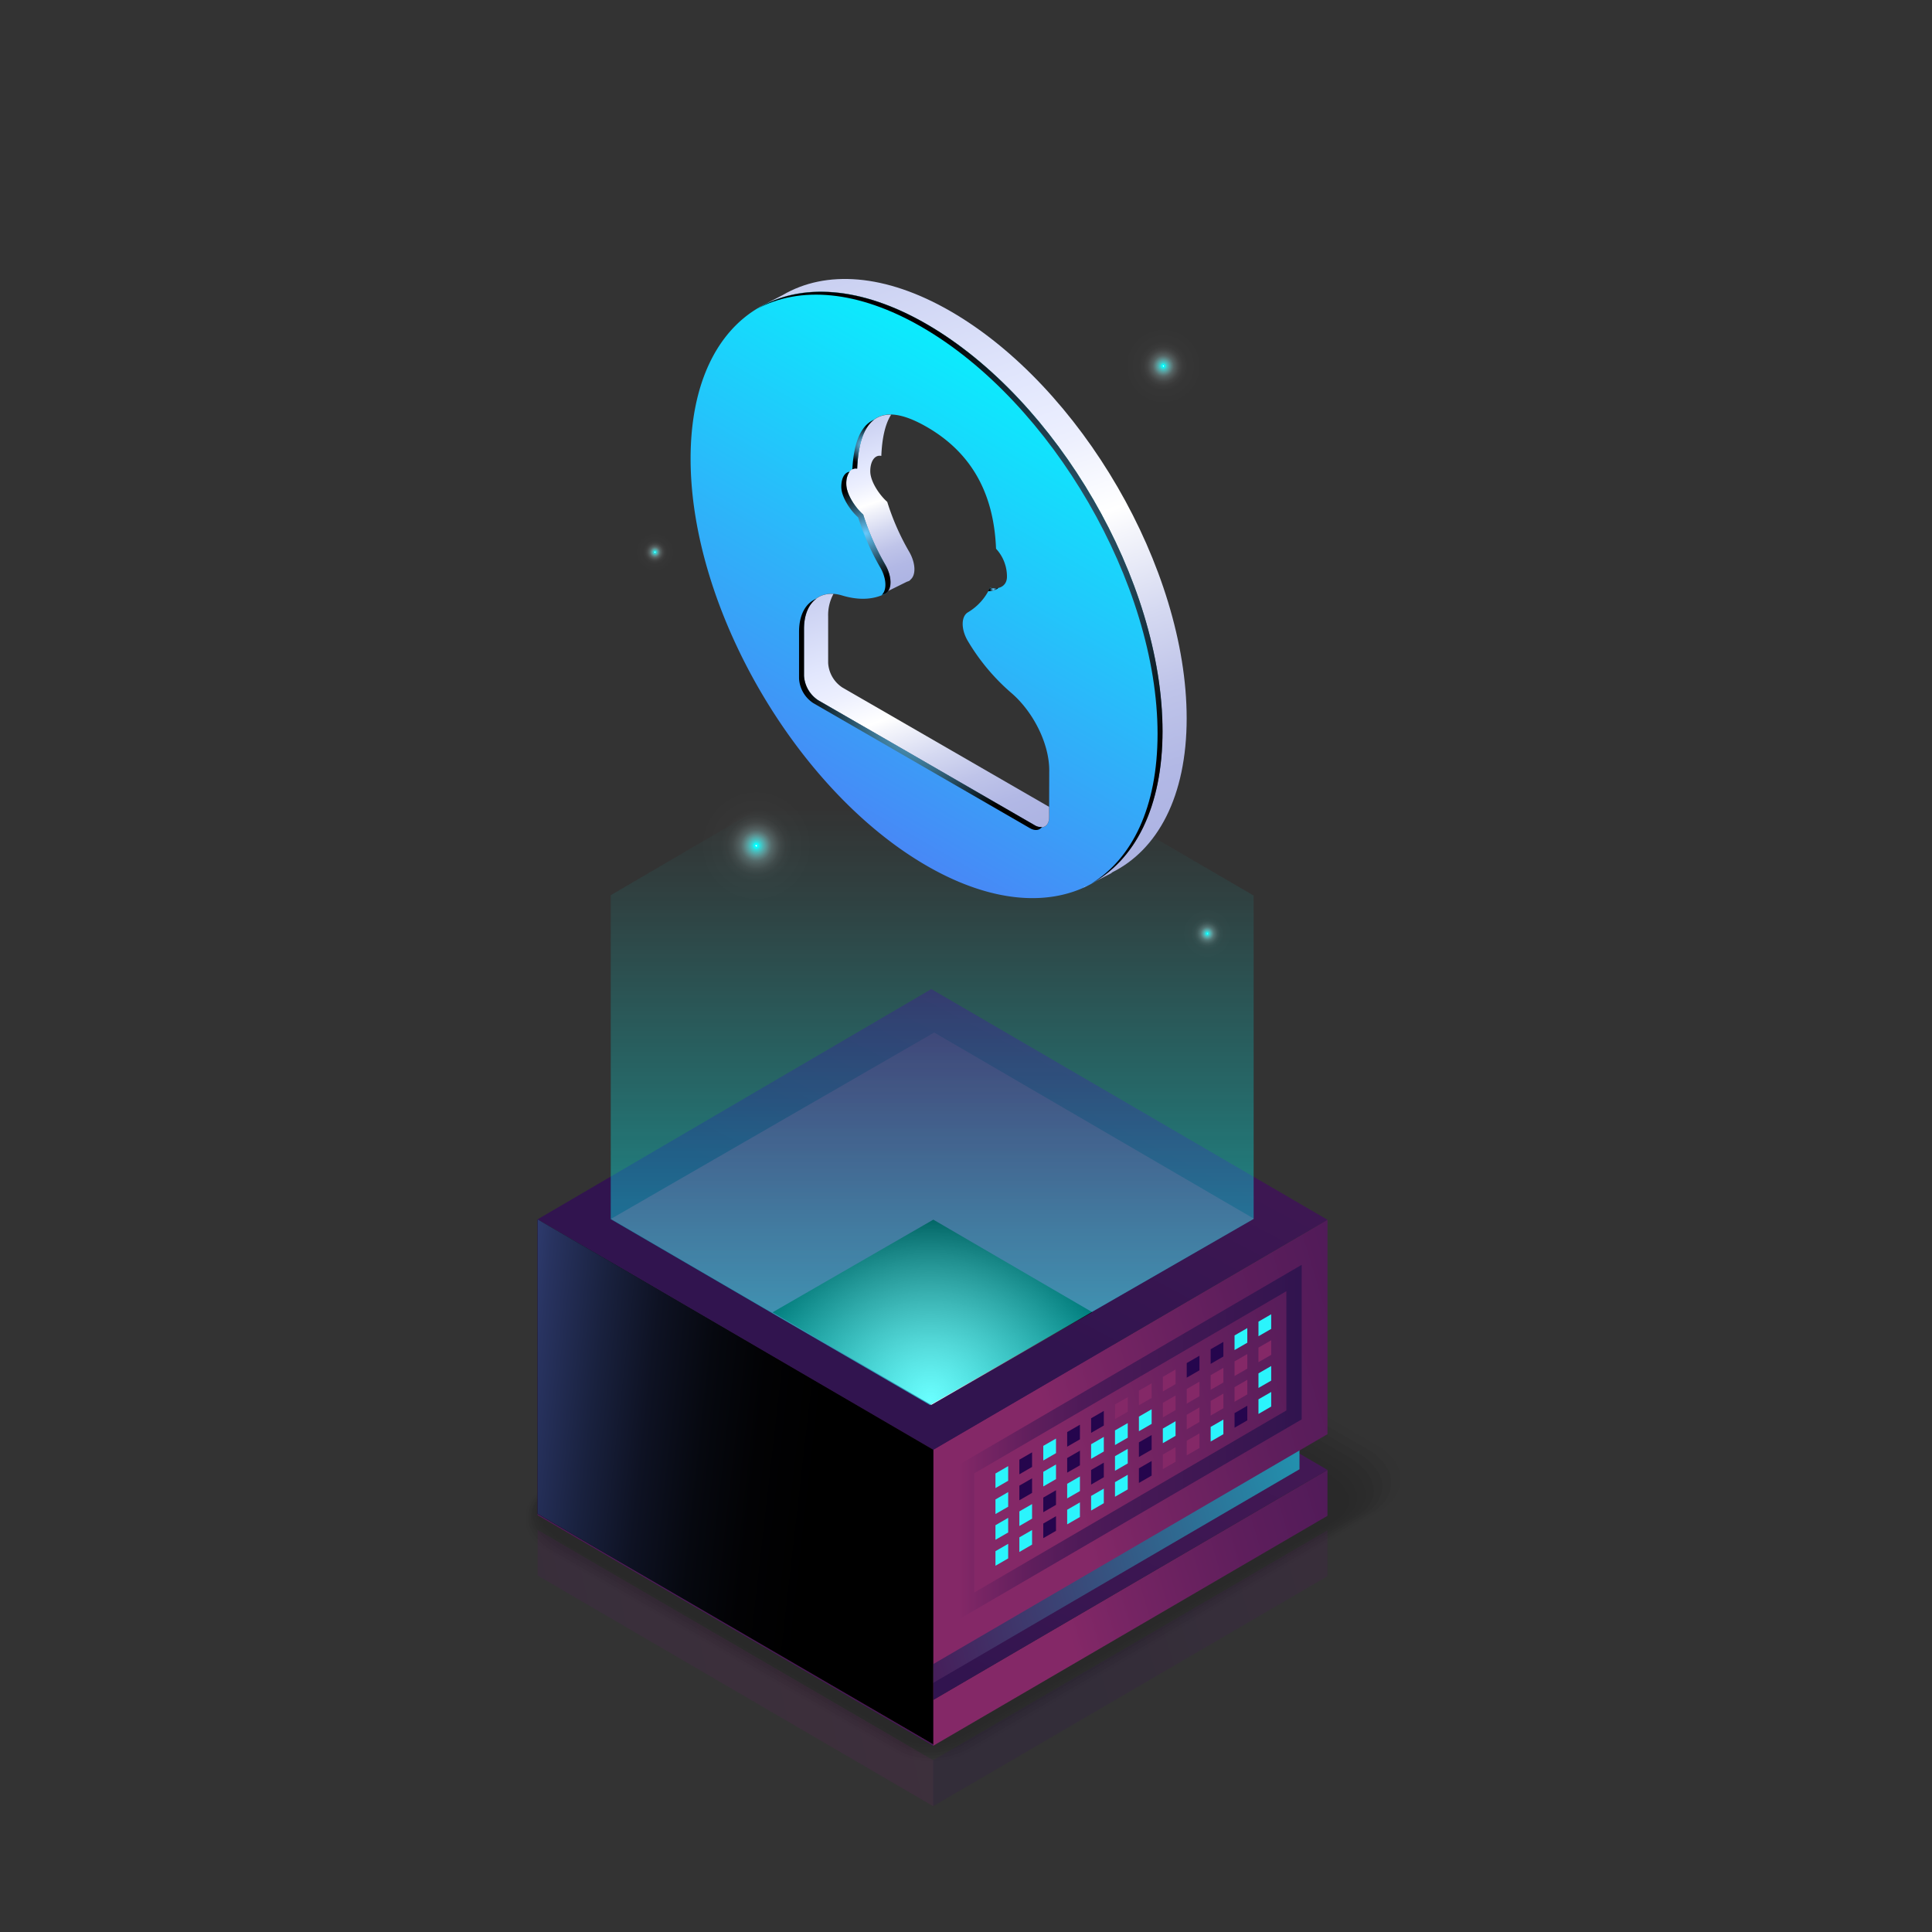 <svg xmlns="http://www.w3.org/2000/svg" xmlns:xlink="http://www.w3.org/1999/xlink" viewBox="0 0 600 600"><rect x="0" y="0" width="600" height="600" fill="#333333" stroke="none"/><defs><linearGradient id="Degradado_sin_nombre_51" x1="331.18" y1="505.28" x2="592.1" y2="427.16" gradientUnits="userSpaceOnUse"><stop offset="0" stop-color="#842867"/><stop offset="0.06" stop-color="#782564"/><stop offset="0.22" stop-color="#5e1e5c"/><stop offset="0.36" stop-color="#4e1a58"/><stop offset="0.47" stop-color="#481956"/><stop offset="0.84" stop-color="#391651"/><stop offset="0.99" stop-color="#31144f"/></linearGradient><linearGradient id="Degradado_sin_nombre_51-2" x1="60.57" y1="536.9" x2="403.68" y2="459.99" xlink:href="#Degradado_sin_nombre_51"/><linearGradient id="Degradado_sin_nombre_431" x1="331.18" y1="524.03" x2="592.1" y2="445.9" gradientUnits="userSpaceOnUse"><stop offset="0" stop-color="#31144f"/><stop offset="1" stop-color="#842867"/></linearGradient><linearGradient id="Degradado_sin_nombre_445" x1="60.57" y1="555.65" x2="403.68" y2="478.73" gradientUnits="userSpaceOnUse"><stop offset="0" stop-color="#31144f"/><stop offset="1" stop-color="#842867"/></linearGradient><linearGradient id="Degradado_sin_nombre_51-3" x1="399.16" y1="247.65" x2="261.78" y2="509.46" xlink:href="#Degradado_sin_nombre_51"/><linearGradient id="Degradado_sin_nombre_412" x1="269.53" y1="502.56" x2="515.53" y2="428.9" gradientUnits="userSpaceOnUse"><stop offset="0.03" stop-color="#481956"/><stop offset="0.2" stop-color="#3d3d70"/><stop offset="0.59" stop-color="#2099b4"/><stop offset="1" stop-color="aqua"/></linearGradient><linearGradient id="Degradado_sin_nombre_424" x1="74.47" y1="514.88" x2="398.03" y2="442.35" gradientUnits="userSpaceOnUse"><stop offset="0.04" stop-color="#481956"/><stop offset="0.14" stop-color="#432861"/><stop offset="0.33" stop-color="#36517f"/><stop offset="0.6" stop-color="#2293af"/><stop offset="0.93" stop-color="#06ecf1"/><stop offset="1" stop-color="aqua"/></linearGradient><linearGradient id="Degradado_sin_nombre_51-4" x1="329.09" y1="454.39" x2="617.59" y2="368" xlink:href="#Degradado_sin_nombre_51"/><linearGradient id="Degradado_sin_nombre_51-5" x1="297.78" y1="447.82" x2="404.25" y2="447.82" xlink:href="#Degradado_sin_nombre_51"/><linearGradient id="Degradado_sin_nombre_51-6" x1="42.68" y1="489.39" x2="422.37" y2="404.28" xlink:href="#Degradado_sin_nombre_51"/><linearGradient id="Degradado_sin_nombre_51-7" x1="174.95" y1="447.75" x2="281.84" y2="447.75" xlink:href="#Degradado_sin_nombre_51"/><linearGradient id="Degradado_sin_nombre_51-8" x1="417.31" y1="135.36" x2="279.93" y2="397.18" xlink:href="#Degradado_sin_nombre_51"/><linearGradient id="linear-gradient" x1="297.94" y1="526.55" x2="178.45" y2="412.56" gradientUnits="userSpaceOnUse"><stop offset="0" stop-color="#952a74"/><stop offset="0.04" stop-color="#8a276c"/><stop offset="0.19" stop-color="#601b4b"/><stop offset="0.35" stop-color="#3d1130"/><stop offset="0.5" stop-color="#220a1b"/><stop offset="0.66" stop-color="#0f040c"/><stop offset="0.83" stop-color="#040103"/><stop offset="1"/></linearGradient><linearGradient id="linear-gradient-2" x1="132.39" y1="449.27" x2="253.15" y2="463.04" gradientUnits="userSpaceOnUse"><stop offset="0" stop-color="#4b61b6"/><stop offset="0.12" stop-color="#394a8a"/><stop offset="0.26" stop-color="#283360"/><stop offset="0.41" stop-color="#19213e"/><stop offset="0.55" stop-color="#0e1223"/><stop offset="0.7" stop-color="#06080f"/><stop offset="0.84" stop-color="#020204"/><stop offset="1"/></linearGradient><linearGradient id="Degradado_sin_nombre_401" x1="289.57" y1="304.32" x2="289.57" y2="420.29" gradientUnits="userSpaceOnUse"><stop offset="0.03" stop-color="#481956"/><stop offset="0.63" stop-color="#6c2260"/><stop offset="1" stop-color="#842867"/></linearGradient><radialGradient id="Radial_Gradient_1" cx="288.94" cy="435" r="56.96" gradientUnits="userSpaceOnUse"><stop offset="0" stop-color="#fff"/><stop offset="1"/></radialGradient><linearGradient id="Degradado_sin_nombre_12" x1="289.5" y1="467.52" x2="289.5" y2="250.95" gradientUnits="userSpaceOnUse"><stop offset="0" stop-color="aqua"/><stop offset="0.22" stop-color="aqua" stop-opacity="0.76"/><stop offset="0.6" stop-color="aqua" stop-opacity="0.36"/><stop offset="0.87" stop-color="aqua" stop-opacity="0.1"/><stop offset="1" stop-color="aqua" stop-opacity="0"/></linearGradient><linearGradient id="Degradado_sin_nombre_512" x1="239.08" y1="269.05" x2="337.71" y2="98.21" gradientUnits="userSpaceOnUse"><stop offset="0" stop-color="#5277f5"/><stop offset="0.31" stop-color="#38a2f8"/><stop offset="1" stop-color="aqua"/></linearGradient><linearGradient id="linear-gradient-3" x1="266.91" y1="131.7" x2="283.44" y2="180.11" gradientUnits="userSpaceOnUse"><stop offset="0" stop-color="#cad0f1"/><stop offset="0.25" stop-color="#e2e7fd"/><stop offset="0.35" stop-color="#eceffe"/><stop offset="0.48" stop-color="#fff"/><stop offset="0.52" stop-color="#f4f5fb"/><stop offset="0.65" stop-color="#d5d9f1"/><stop offset="0.77" stop-color="#bfc4e9"/><stop offset="0.89" stop-color="#b2b8e5"/><stop offset="1" stop-color="#adb4e3"/></linearGradient><linearGradient id="linear-gradient-4" x1="270.44" y1="180.1" x2="299.01" y2="263.78" xlink:href="#linear-gradient-3"/><linearGradient id="linear-gradient-5" x1="278.24" y1="79.65" x2="342.96" y2="269.18" xlink:href="#linear-gradient-3"/><linearGradient id="linear-gradient-6" x1="337.16" y1="275.16" x2="337.24" y2="275.36" xlink:href="#linear-gradient-3"/><radialGradient id="radial-gradient" cx="298.11" cy="182.56" r="78.78" gradientUnits="userSpaceOnUse"><stop offset="0" stop-color="#66cafd"/><stop offset="1"/></radialGradient><radialGradient id="radial-gradient-2" cx="268.91" cy="165.64" r="14.58" xlink:href="#radial-gradient"/><radialGradient id="radial-gradient-3" cx="285.87" cy="221.84" r="36.84" xlink:href="#radial-gradient"/><radialGradient id="radial-gradient-4" cx="268.08" cy="138.05" r="5.96" xlink:href="#radial-gradient"/><radialGradient id="radial-gradient-5" cx="308.49" cy="183.03" r="1.2" xlink:href="#radial-gradient"/><radialGradient id="Degradado_sin_nombre_23" cx="361.28" cy="113.67" r="12.07" gradientUnits="userSpaceOnUse"><stop offset="0.01" stop-color="#fff"/><stop offset="0.01" stop-color="#cfffff"/><stop offset="0.01" stop-color="#a4ffff"/><stop offset="0.01" stop-color="#7cffff"/><stop offset="0.01" stop-color="#5bffff"/><stop offset="0.02" stop-color="#3effff"/><stop offset="0.02" stop-color="#27ffff"/><stop offset="0.02" stop-color="#16ffff"/><stop offset="0.02" stop-color="#09ffff"/><stop offset="0.02" stop-color="#02ffff"/><stop offset="0.03" stop-color="aqua"/><stop offset="0.04" stop-color="#09ffff" stop-opacity="0.96"/><stop offset="0.07" stop-color="#37ffff" stop-opacity="0.78"/><stop offset="0.12" stop-color="#62ffff" stop-opacity="0.61"/><stop offset="0.17" stop-color="#8ff" stop-opacity="0.47"/><stop offset="0.22" stop-color="#a8ffff" stop-opacity="0.34"/><stop offset="0.27" stop-color="#c4ffff" stop-opacity="0.23"/><stop offset="0.34" stop-color="#daffff" stop-opacity="0.15"/><stop offset="0.41" stop-color="#ebffff" stop-opacity="0.08"/><stop offset="0.51" stop-color="#f6ffff" stop-opacity="0.03"/><stop offset="0.64" stop-color="#fdffff" stop-opacity="0.01"/><stop offset="1" stop-color="#fff" stop-opacity="0"/></radialGradient><radialGradient id="Degradado_sin_nombre_23-2" cx="203.41" cy="171.47" r="6.03" xlink:href="#Degradado_sin_nombre_23"/><radialGradient id="Degradado_sin_nombre_23-3" cx="234.89" cy="262.63" r="17.78" xlink:href="#Degradado_sin_nombre_23"/><radialGradient id="Degradado_sin_nombre_23-4" cx="374.93" cy="289.93" r="7.7" xlink:href="#Degradado_sin_nombre_23"/></defs><g style="isolation:isolate"><g id="Capa_1" data-name="Capa 1"><g opacity="0.2"><path d="M289.16,547.83a21,21,0,0,1-10.44-2.51L168.14,481.47c-3.81-2.19-6-5.67-6-9.54,0-4.24,2.63-8.19,7.21-10.83l128.8-75.75a25.68,25.68,0,0,1,12.68-3.22,20.87,20.87,0,0,1,10.44,2.52l110.58,63.84c3.81,2.2,6,5.68,6,9.54,0,4.24-2.63,8.19-7.21,10.84l-128.8,75.74A25.68,25.68,0,0,1,289.16,547.83Z" opacity="0"/><path d="M296.6,387a25.1,25.1,0,0,1,12.54-3.14,23,23,0,0,1,6.53,1,19.22,19.22,0,0,1,3.75,1.63L428.7,449.52c3.46,2,6.08,5.63,6.25,9.14.2,4.09-2.05,8.06-6.67,10.73L301.61,543.72a25,25,0,0,1-2.37,1.19A26.24,26.24,0,0,1,289.17,547a20.38,20.38,0,0,1-10.27-2.44L169.36,481.28c-3.46-2-6.11-5.64-6.27-9.15-.2-4.1,2-8.06,6.66-10.73Z" opacity="0.09"/><path d="M295,388.59a24.5,24.5,0,0,1,12.4-3.06,22.9,22.9,0,0,1,6.43,1,22.47,22.47,0,0,1,3.69,1.65l108,62.34c3.11,1.8,6.2,5.59,6.51,8.74.39,4-1.47,7.93-6.12,10.62L301.38,542.83c-.62.36-1.63.88-2.32,1.18a25.9,25.9,0,0,1-9.88,2.08,20,20,0,0,1-10.09-2.36l-108.5-62.64c-3.12-1.8-6.25-5.62-6.56-8.77-.39-4,1.47-7.93,6.12-10.61Z" opacity="0.18"/><path d="M293.48,390.2a24,24,0,0,1,12.26-3,22.12,22.12,0,0,1,6.33,1.09,24.39,24.39,0,0,1,3.62,1.66l106.68,61.59c2.77,1.6,6.36,5.56,6.78,8.34.59,3.89-.89,7.8-5.57,10.51L301.16,541.94c-.56.32-1.67.9-2.28,1.17a25.32,25.32,0,0,1-9.68,2.1,19.42,19.42,0,0,1-9.93-2.27l-107.45-62c-2.77-1.6-6.43-5.6-6.85-8.38-.59-3.89.89-7.8,5.57-10.51Z" opacity="0.27"/><path d="M291.92,391.82A23.42,23.42,0,0,1,304,388.94a21.62,21.62,0,0,1,6.24,1.15,31.52,31.52,0,0,1,3.56,1.68l105.38,60.85c2.42,1.39,7,5.47,7,7.93,1.55,3.6-.32,7.68-5,10.4l-120.29,70.1c-.49.28-1.7.92-2.23,1.16a25,25,0,0,1-9.49,2.13,19,19,0,0,1-9.75-2.19L173,480.71c-2.42-1.4-7.13-5.53-7.13-8-1.56-3.6.31-7.68,5-10.4Z" opacity="0.36"/><path d="M290.36,393.44a22.84,22.84,0,0,1,12-2.8,21.18,21.18,0,0,1,6.14,1.22,36.36,36.36,0,0,1,3.49,1.69l104.09,60.1c2.07,1.2,7.3,5.42,7.3,7.53,1.94,3.43.26,7.55-4.48,10.29L300.7,540.16c-.42.24-1.73.94-2.18,1.15a24.57,24.57,0,0,1-9.3,2.16,18.46,18.46,0,0,1-9.58-2.12L174.27,480.51c-2.08-1.19-7.42-5.49-7.42-7.6-1.94-3.43-.27-7.54,4.48-10.28Z" opacity="0.45"/><path d="M288.8,395.06a22.28,22.28,0,0,1,11.83-2.71,20.11,20.11,0,0,1,6,1.28c.62.22,2.9,1.4,3.43,1.71l102.78,59.34c1.74,1,7.57,5.37,7.57,7.13,2.33,3.27.84,7.42-3.94,10.18l-116,67.28c-.35.2-1.75,1-2.13,1.14a24,24,0,0,1-9.11,2.18,17.9,17.9,0,0,1-9.4-2L175.49,480.32c-1.73-1-7.7-5.45-7.7-7.21-2.33-3.27-.85-7.42,3.93-10.18Z" opacity="0.55"/><path d="M287.24,396.67a21.79,21.79,0,0,1,11.69-2.62,19.68,19.68,0,0,1,5.94,1.34c.49.18,2.94,1.48,3.36,1.73l101.49,58.59c1.39.8,7.82,5.32,7.82,6.73,2.72,3.11,1.43,7.29-3.38,10.07L300.25,538.38c-.28.16-1.79,1-2.09,1.13a23.68,23.68,0,0,1-8.92,2.21,17.61,17.61,0,0,1-9.23-2L176.72,480.13c-1.39-.8-8-5.42-8-6.82-2.72-3.12-1.42-7.3,3.38-10.07Z" opacity="0.64"/><path d="M285.68,398.29a21.26,21.26,0,0,1,11.55-2.54,19.24,19.24,0,0,1,5.84,1.41c.37.14,3,1.56,3.3,1.74l100.19,57.84c1,.6,8.08,5.27,8.08,6.33,3.11,2.95,2,7.16-2.84,10L300,537.49c-.21.12-1.82,1-2,1.12a23.11,23.11,0,0,1-8.72,2.23A17,17,0,0,1,280.2,539l-102.26-59c-1-.6-8.27-5.38-8.27-6.44-3.11-2.95-2-7.16,2.84-10Z" opacity="0.73"/><path d="M284.12,399.91a20.77,20.77,0,0,1,11.4-2.46,19.17,19.17,0,0,1,5.75,1.47c.25.1,3,1.64,3.24,1.76l98.89,57.09c.69.4,8.34,5.23,8.34,5.93,3.5,2.79,2.58,7-2.29,9.85L299.79,536.6l-2,1.11a22.64,22.64,0,0,1-8.52,2.26,16.59,16.59,0,0,1-8.89-1.79L179.17,479.75c-.69-.4-8.56-5.35-8.56-6.05-3.5-2.79-2.58-7,2.29-9.85Z" opacity="0.82"/><path d="M282.56,401.53a20.14,20.14,0,0,1,11.26-2.37,18.31,18.31,0,0,1,5.66,1.53c.12.05,3.06,1.71,3.16,1.77l97.59,56.35c.35.2,8.61,5.17,8.61,5.52,3.89,2.63,3.16,6.91-1.74,9.74L299.56,535.71l-1.95,1.1a22.33,22.33,0,0,1-8.33,2.29,16,16,0,0,1-8.71-1.71L180.4,479.56c-.35-.2-8.85-5.31-8.85-5.66-3.89-2.63-3.16-6.91,1.74-9.74Z" opacity="0.91"/><path d="M280.75,536.6,172.49,474.09c-4.27-2.47-3.74-6.78,1.2-9.63L281,403.14c4.93-2.85,12.4-3.16,16.68-.69L405.94,465c4.27,2.47,3.74,6.78-1.2,9.63L297.43,535.91C292.5,538.76,285,539.07,280.75,536.6Z"/></g><polygon points="289.77 527.94 289.77 542.19 412.26 470.75 412.26 456.5 289.77 527.94" fill="url(#Degradado_sin_nombre_51)"/><polygon points="289.84 527.94 289.84 542.19 166.95 470.55 166.95 456.37 289.84 527.94" fill="url(#Degradado_sin_nombre_51-2)"/><polygon points="289.77 546.68 289.77 560.94 412.26 489.5 412.26 475.24 289.77 546.68" opacity="0.2" fill="url(#Degradado_sin_nombre_431)"/><polygon points="289.84 546.68 289.84 560.94 166.95 489.29 166.95 475.12 289.84 546.68" opacity="0.2" fill="url(#Degradado_sin_nombre_445)"/><polygon points="166.95 456.37 289.84 527.94 412.26 456.5 289.23 384.86 166.95 456.37" fill="url(#Degradado_sin_nombre_51-3)"/><polygon points="289.76 502.64 289.76 522.67 403.57 456.29 403.57 436.26 289.76 502.64" fill="url(#Degradado_sin_nombre_412)"/><polygon points="289.82 502.64 289.82 522.67 175.63 456.1 175.63 436.14 289.82 502.64" fill="url(#Degradado_sin_nombre_424)"/><polygon points="289.77 450.25 289.77 516.83 412.26 445.39 412.26 378.81 289.77 450.25" fill="url(#Degradado_sin_nombre_51-4)"/><path d="M297.78,502.9v-48l106.47-62.1v48Zm4.76-45.32v37l96.95-56.55V401Z" fill="url(#Degradado_sin_nombre_51-5)"/><polygon points="289.84 450.25 289.84 516.83 166.95 445.19 166.95 378.68 289.84 450.25" fill="url(#Degradado_sin_nombre_51-6)"/><polygon points="177.33 439.22 177.33 396.75 279.46 456.22 279.46 498.76 177.33 439.22" fill="#31144f"/><path d="M281.84,502.9,175,440.59v-48l106.89,62.24Zm-102.13-65,97.37,56.77v-37l-97.37-56.7Z" fill="url(#Degradado_sin_nombre_51-7)"/><polygon points="313.1 459.86 309.15 462.14 309.15 457.61 313.1 455.32 313.1 459.86" fill="#2bf4fc"/><polygon points="320.52 455.57 316.57 457.86 316.57 453.32 320.52 451.04 320.52 455.57" fill="#25054d"/><polygon points="327.95 451.29 324 453.57 324 449.03 327.95 446.75 327.95 451.29" fill="#2bf4fc"/><polygon points="335.38 447 331.42 449.28 331.42 444.74 335.38 442.46 335.38 447" fill="#25054d"/><polygon points="342.8 442.71 338.85 444.99 338.85 440.46 342.8 438.18 342.8 442.71" fill="#25054d"/><polygon points="350.23 438.42 346.27 440.71 346.27 436.17 350.23 433.89 350.23 438.42" fill="#842867"/><polygon points="357.65 434.14 353.7 436.42 353.7 431.88 357.65 429.6 357.65 434.14" fill="#842867"/><polygon points="365.08 429.85 361.13 432.13 361.13 427.6 365.08 425.31 365.08 429.85" fill="#842867"/><polygon points="372.5 425.56 368.55 427.84 368.55 423.31 372.5 421.03 372.5 425.56" fill="#25054d"/><polygon points="379.93 421.27 375.98 423.56 375.98 419.02 379.93 416.74 379.93 421.27" fill="#25054d"/><polygon points="387.36 416.99 383.4 419.27 383.4 414.73 387.36 412.45 387.36 416.99" fill="#2bf4fc"/><polygon points="394.78 412.7 390.83 414.98 390.83 410.45 394.78 408.16 394.78 412.7" fill="#2bf4fc"/><polygon points="313.1 467.92 309.15 470.2 309.15 465.67 313.1 463.38 313.1 467.92" fill="#2bf4fc"/><polygon points="320.52 463.63 316.57 465.92 316.57 461.38 320.52 459.1 320.52 463.63" fill="#25054d"/><polygon points="327.95 459.35 324 461.63 324 457.09 327.95 454.81 327.95 459.35" fill="#2bf4fc"/><polygon points="335.38 455.06 331.42 457.34 331.42 452.81 335.38 450.52 335.38 455.06" fill="#25054d"/><polygon points="342.8 450.77 338.85 453.06 338.85 448.52 342.8 446.24 342.8 450.77" fill="#2bf4fc"/><polygon points="350.23 446.49 346.27 448.77 346.27 444.23 350.23 441.95 350.23 446.49" fill="#2bf4fc"/><polygon points="357.65 442.2 353.7 444.48 353.7 439.94 357.65 437.66 357.65 442.2" fill="#2bf4fc"/><polygon points="365.08 437.91 361.13 440.19 361.13 435.66 365.08 433.38 365.08 437.91" fill="#842867"/><polygon points="372.5 433.62 368.55 435.91 368.55 431.37 372.5 429.09 372.5 433.62" fill="#842867"/><polygon points="379.93 429.34 375.98 431.62 375.98 427.08 379.93 424.8 379.93 429.34" fill="#842867"/><polygon points="387.36 425.05 383.4 427.33 383.4 422.8 387.36 420.51 387.36 425.05" fill="#842867"/><polygon points="394.78 420.76 390.83 423.04 390.83 418.51 394.78 416.23 394.78 420.76" fill="#842867"/><polygon points="313.1 475.92 309.15 478.2 309.15 473.67 313.1 471.38 313.1 475.92" fill="#2bf4fc"/><polygon points="320.52 471.63 316.57 473.92 316.57 469.38 320.52 467.1 320.52 471.63" fill="#2bf4fc"/><polygon points="327.95 467.35 324 469.63 324 465.09 327.95 462.81 327.95 467.35" fill="#25054d"/><polygon points="335.38 463.06 331.42 465.34 331.42 460.81 335.38 458.52 335.38 463.06" fill="#2bf4fc"/><polygon points="342.8 458.77 338.85 461.05 338.85 456.52 342.8 454.24 342.8 458.77" fill="#25054d"/><polygon points="350.23 454.48 346.27 456.77 346.27 452.23 350.23 449.95 350.23 454.48" fill="#2bf4fc"/><polygon points="357.65 450.2 353.7 452.48 353.7 447.94 357.65 445.66 357.65 450.2" fill="#25054d"/><polygon points="365.08 445.91 361.13 448.19 361.13 443.66 365.08 441.37 365.08 445.91" fill="#2bf4fc"/><polygon points="372.5 441.62 368.55 443.9 368.55 439.37 372.5 437.09 372.5 441.62" fill="#842867"/><polygon points="379.93 437.34 375.98 439.62 375.98 435.08 379.93 432.8 379.93 437.34" fill="#842867"/><polygon points="387.36 433.05 383.4 435.33 383.4 430.8 387.36 428.51 387.36 433.05" fill="#842867"/><polygon points="394.78 428.76 390.83 431.04 390.83 426.51 394.78 424.23 394.78 428.76" fill="#2bf4fc"/><polygon points="313.1 483.98 309.15 486.26 309.15 481.73 313.1 479.45 313.1 483.98" fill="#2bf4fc"/><polygon points="320.52 479.69 316.57 481.98 316.57 477.44 320.52 475.16 320.52 479.69" fill="#2bf4fc"/><polygon points="327.95 475.41 324 477.69 324 473.15 327.95 470.87 327.95 475.41" fill="#25054d"/><polygon points="335.38 471.12 331.42 473.4 331.42 468.87 335.38 466.58 335.38 471.12" fill="#2bf4fc"/><polygon points="342.8 466.83 338.85 469.12 338.85 464.58 342.8 462.3 342.8 466.83" fill="#2bf4fc"/><polygon points="350.23 462.55 346.27 464.83 346.27 460.29 350.23 458.01 350.23 462.55" fill="#2bf4fc"/><polygon points="357.65 458.26 353.7 460.54 353.7 456 357.65 453.72 357.65 458.26" fill="#25054d"/><polygon points="365.08 453.97 361.13 456.25 361.13 451.72 365.08 449.44 365.08 453.97" fill="#842867"/><polygon points="372.5 449.69 368.55 451.97 368.55 447.43 372.5 445.15 372.5 449.69" fill="#842867"/><polygon points="379.93 445.4 375.98 447.68 375.98 443.14 379.93 440.86 379.93 445.4" fill="#2bf4fc"/><polygon points="387.36 441.11 383.4 443.39 383.4 438.86 387.36 436.57 387.36 441.11" fill="#25054d"/><polygon points="394.78 436.82 390.83 439.11 390.83 434.57 394.78 432.29 394.78 436.82" fill="#2bf4fc"/><polygon points="266.14 459.39 270.09 461.68 270.09 457.14 266.14 454.86 266.14 459.39" fill="#2bf4fc"/><polygon points="258.71 455.11 262.67 457.39 262.67 452.85 258.71 450.57 258.71 455.11" fill="#25054d"/><polygon points="251.29 450.82 255.24 453.1 255.24 448.57 251.29 446.28 251.29 450.82" fill="#2bf4fc"/><polygon points="243.86 446.53 247.81 448.81 247.81 444.28 243.86 442 243.86 446.53" fill="#25054d"/><polygon points="236.44 442.25 240.39 444.53 240.39 439.99 236.44 437.71 236.44 442.25" fill="#25054d"/><polygon points="229.01 437.96 232.96 440.24 232.96 435.7 229.01 433.42 229.01 437.96" fill="#842867"/><polygon points="221.58 433.67 225.54 435.95 225.54 431.42 221.58 429.13 221.58 433.67" fill="#842867"/><polygon points="214.16 429.38 218.11 431.67 218.11 427.13 214.16 424.85 214.16 429.38" fill="#842867"/><polygon points="206.73 425.1 210.69 427.38 210.69 422.84 206.73 420.56 206.73 425.1" fill="#25054d"/><polygon points="199.31 420.81 203.26 423.09 203.26 418.56 199.31 416.27 199.31 420.81" fill="#25054d"/><polygon points="191.88 416.52 195.83 418.8 195.83 414.27 191.88 411.99 191.88 416.52" fill="#2bf4fc"/><polygon points="184.46 412.24 188.41 414.52 188.41 409.98 184.46 407.7 184.46 412.24" fill="#2bf4fc"/><polygon points="266.14 467.46 270.09 469.74 270.09 465.2 266.14 462.92 266.14 467.46" fill="#2bf4fc"/><polygon points="258.71 463.17 262.67 465.45 262.67 460.92 258.71 458.63 258.71 463.17" fill="#25054d"/><polygon points="251.29 458.88 255.24 461.16 255.24 456.63 251.29 454.35 251.29 458.88" fill="#2bf4fc"/><polygon points="243.86 454.59 247.81 456.88 247.81 452.34 243.86 450.06 243.86 454.59" fill="#25054d"/><polygon points="236.44 450.31 240.39 452.59 240.39 448.05 236.44 445.77 236.44 450.31" fill="#2bf4fc"/><polygon points="229.01 446.02 232.96 448.3 232.96 443.77 229.01 441.48 229.01 446.02" fill="#2bf4fc"/><polygon points="221.58 441.73 225.54 444.01 225.54 439.48 221.58 437.2 221.58 441.73" fill="#2bf4fc"/><polygon points="214.16 437.45 218.11 439.73 218.11 435.19 214.16 432.91 214.16 437.45" fill="#842867"/><polygon points="206.73 433.16 210.69 435.44 210.69 430.9 206.73 428.62 206.73 433.16" fill="#842867"/><polygon points="199.31 428.87 203.26 431.15 203.26 426.62 199.31 424.33 199.31 428.87" fill="#842867"/><polygon points="191.88 424.58 195.83 426.87 195.83 422.33 191.88 420.05 191.88 424.58" fill="#842867"/><polygon points="184.46 420.3 188.41 422.58 188.41 418.04 184.46 415.76 184.46 420.3" fill="#842867"/><polygon points="266.14 475.46 270.09 477.74 270.09 473.2 266.14 470.92 266.14 475.46" fill="#2bf4fc"/><polygon points="258.71 471.17 262.67 473.45 262.67 468.92 258.71 466.63 258.71 471.17" fill="#2bf4fc"/><polygon points="251.29 466.88 255.24 469.16 255.24 464.63 251.29 462.35 251.29 466.88" fill="#25054d"/><polygon points="243.86 462.59 247.81 464.88 247.81 460.34 243.86 458.06 243.86 462.59" fill="#2bf4fc"/><polygon points="236.44 458.31 240.39 460.59 240.39 456.05 236.44 453.77 236.44 458.31" fill="#25054d"/><polygon points="229.01 454.02 232.96 456.3 232.96 451.76 229.01 449.48 229.01 454.02" fill="#2bf4fc"/><polygon points="221.58 449.73 225.54 452.01 225.54 447.48 221.58 445.2 221.58 449.73" fill="#25054d"/><polygon points="214.16 445.44 218.11 447.73 218.11 443.19 214.16 440.91 214.16 445.44" fill="#2bf4fc"/><polygon points="206.73 441.16 210.69 443.44 210.69 438.9 206.73 436.62 206.73 441.16" fill="#842867"/><polygon points="199.31 436.87 203.26 439.15 203.26 434.62 199.31 432.33 199.31 436.87" fill="#842867"/><polygon points="191.88 432.58 195.83 434.87 195.83 430.33 191.88 428.05 191.88 432.58" fill="#842867"/><polygon points="184.46 428.3 188.41 430.58 188.41 426.04 184.46 423.76 184.46 428.3" fill="#2bf4fc"/><polygon points="266.14 483.52 270.09 485.8 270.09 481.26 266.14 478.98 266.14 483.52" fill="#2bf4fc"/><polygon points="258.71 479.23 262.67 481.51 262.67 476.98 258.71 474.69 258.71 479.23" fill="#2bf4fc"/><polygon points="251.29 474.94 255.24 477.23 255.24 472.69 251.29 470.41 251.29 474.94" fill="#25054d"/><polygon points="243.86 470.66 247.81 472.94 247.81 468.4 243.86 466.12 243.86 470.66" fill="#2bf4fc"/><polygon points="236.44 466.37 240.39 468.65 240.39 464.12 236.44 461.83 236.44 466.37" fill="#2bf4fc"/><polygon points="229.01 462.08 232.96 464.36 232.96 459.83 229.01 457.55 229.01 462.08" fill="#2bf4fc"/><polygon points="221.58 457.79 225.54 460.08 225.54 455.54 221.58 453.26 221.58 457.79" fill="#25054d"/><polygon points="214.16 453.51 218.11 455.79 218.11 451.25 214.16 448.97 214.16 453.51" fill="#842867"/><polygon points="206.73 449.22 210.69 451.5 210.69 446.97 206.73 444.68 206.73 449.22" fill="#842867"/><polygon points="199.31 444.93 203.26 447.21 203.26 442.68 199.31 440.4 199.31 444.93" fill="#2bf4fc"/><polygon points="191.88 440.64 195.83 442.93 195.83 438.39 191.88 436.11 191.88 440.64" fill="#25054d"/><polygon points="184.46 436.36 188.41 438.64 188.41 434.1 184.46 431.82 184.46 436.36" fill="#2bf4fc"/><polygon points="166.95 378.68 289.84 450.25 412.26 378.81 289.23 307.17 166.95 378.68" fill="url(#Degradado_sin_nombre_51-8)"/><polygon points="289.84 450.28 289.84 541.78 166.95 470.13 166.95 378.71 289.84 450.28" fill="url(#linear-gradient)" style="mix-blend-mode:color-dodge"/><polygon points="289.84 450.25 289.84 541.75 166.95 470.11 166.95 378.68 289.84 450.25" fill="url(#linear-gradient-2)" style="mix-blend-mode:color-dodge"/><polygon points="189.74 378.54 288.89 436.29 389.4 378.47 290.13 320.66 189.74 378.54" fill="url(#Degradado_sin_nombre_401)"/><g style="mix-blend-mode:color-dodge"><polygon points="239.91 407.56 289.23 436.29 339.23 407.52 289.85 378.77 239.91 407.56" fill="url(#Radial_Gradient_1)"/></g><polygon points="389.33 278.12 289.2 219.81 189.67 278.01 189.67 378.63 288.83 436.37 389.33 378.56 389.33 278.12" opacity="0.7" fill="url(#Degradado_sin_nombre_12)" style="mix-blend-mode:screen"/><path d="M287.75,100.65c-40.47-23.36-73.28-4.66-73.28,41.79s32.81,103,73.28,126.4S361,273.5,361,227.06,328.23,124,287.75,100.65Zm38.06,153.13c0,2.82-2,4-4.43,2.53l-67.25-38.82a9.79,9.79,0,0,1-4.44-7.65v-14.5c0-8.36,5.05-12.46,11.84-10.41,5.12,1.55,9.74,1.33,13.4-.57,2.22-1.15,2.14-5.26,0-9a76.58,76.58,0,0,1-6.84-15.53c-2.35-2.06-5.26-6.29-5.26-9.51s1.45-5.19,3.39-4.76c.58-13.39,5.38-22.3,21.55-13s21,23.79,21.56,37.85a12.74,12.74,0,0,1,3.39,8.67c0,3.22-2.91,4.09-5.26,3.44a17.19,17.19,0,0,1-6.84,7.63c-2.16,1.25-2.24,5.28,0,9a65.16,65.16,0,0,0,13.4,16c6.79,5.79,11.83,15.71,11.83,24.08Z" fill="url(#Degradado_sin_nombre_512)"/><path d="M273.7,141.59c.22-5.24,1.11-9.77,3.05-12.81-7.49-.17-10.13,7.11-10.55,16.77-1.94-.43-3.39,1.47-3.39,4.76s2.91,7.45,5.26,9.51a76.58,76.58,0,0,0,6.84,15.53c1.89,3.28,2.08,6.73.63,8.33l0,0,6.07-3c.26-.11.54-.17.78-.3.07,0,.09-.12.16-.17l.26-.13-.13,0c1.84-1.4,1.72-5.16-.3-8.69a75.25,75.25,0,0,1-6.84-15.53c-2.35-2.06-5.27-6.29-5.27-9.51S271.76,141.16,273.7,141.59Z" fill="url(#linear-gradient-3)"/><path d="M258.84,184.45c-5.39-.33-9.15,3.68-9.15,10.89v14.5a9.79,9.79,0,0,0,4.44,7.65l67.25,38.82c2.45,1.42,4.43.28,4.43-2.53v-3.2l-64.19-37.06a9.78,9.78,0,0,1-4.43-7.65v-14.5A13.69,13.69,0,0,1,258.84,184.45Z" fill="url(#linear-gradient-4)"/><path d="M368.53,223.09c0-46.44-32.81-103-73.28-126.4-20.41-11.79-38.86-12.85-52.15-5.07l-7.41,3.85.06,0c13.28-7.68,31.67-6.58,52,5.16C328.23,124,361,180.61,361,227.05c0,22.95-8,39.09-21,46.76l5.29-2.71-.12-.07C359.52,264,368.53,247.35,368.53,223.09Z" fill="url(#linear-gradient-5)"/><path d="M336.5,275.55v.07l1.4-.72C337.44,275.13,337,275.34,336.5,275.55Z" fill="url(#linear-gradient-6)"/><path d="M286.21,101.53c40.47,23.37,73.28,80,73.28,126.41,0,22.76-7.91,38.81-20.72,46.56,13.72-7.37,22.27-23.78,22.27-47.45,0-46.44-32.81-103-73.29-126.4-20.63-11.91-39.24-12.83-52.56-4.78C248.39,88.79,266.36,90.08,286.21,101.53Z" fill="url(#radial-gradient)" style="mix-blend-mode:screen"/><path d="M263.83,146.5c-1.5.22-2.56,1.91-2.56,4.69,0,3.22,2.91,7.45,5.26,9.51a76,76,0,0,0,6.84,15.53c2,3.44,2.11,7.08.42,8.56a11.13,11.13,0,0,0,1.14-.43c2.22-1.15,2.14-5.26,0-9a76.58,76.58,0,0,1-6.84-15.53c-2.35-2.06-5.26-6.29-5.26-9.51A6.3,6.3,0,0,1,263.83,146.5Z" fill="url(#radial-gradient-2)" style="mix-blend-mode:screen"/><path d="M253.57,185.91c-3.31,1.34-5.42,4.92-5.42,10.31v14.5a9.79,9.79,0,0,0,4.44,7.65l67.25,38.82c1.62.94,3,.68,3.76-.38a3.51,3.51,0,0,1-2.22-.5l-67.25-38.82a9.79,9.79,0,0,1-4.44-7.65v-14.5C249.69,190.85,251.18,187.64,253.57,185.91Z" fill="url(#radial-gradient-3)" style="mix-blend-mode:screen"/><path d="M271.46,130.32c-4.52,2-6.35,7.93-6.76,15.46a2.14,2.14,0,0,1,1.5-.23C266.5,138.64,267.94,133,271.46,130.32Z" fill="url(#radial-gradient-4)" style="mix-blend-mode:screen"/><path d="M307.44,182.55c-.17.35-.38.65-.56,1a4,4,0,0,0,3.22-1A5.1,5.1,0,0,1,307.44,182.55Z" fill="url(#radial-gradient-5)" style="mix-blend-mode:screen"/><path d="M373.35,113.67a12.07,12.07,0,1,1-12.07-12.06A12.06,12.06,0,0,1,373.35,113.67Z" fill="url(#Degradado_sin_nombre_23)" style="mix-blend-mode:screen"/><path d="M209.44,171.47a6,6,0,1,1-6-6A6,6,0,0,1,209.44,171.47Z" fill="url(#Degradado_sin_nombre_23-2)" style="mix-blend-mode:screen"/><path d="M252.67,262.63a17.78,17.78,0,1,1-17.78-17.78A17.78,17.78,0,0,1,252.67,262.63Z" fill="url(#Degradado_sin_nombre_23-3)" style="mix-blend-mode:screen"/><path d="M382.63,289.93a7.7,7.7,0,1,1-7.7-7.7A7.69,7.69,0,0,1,382.63,289.93Z" fill="url(#Degradado_sin_nombre_23-4)" style="mix-blend-mode:screen"/></g></g></svg>